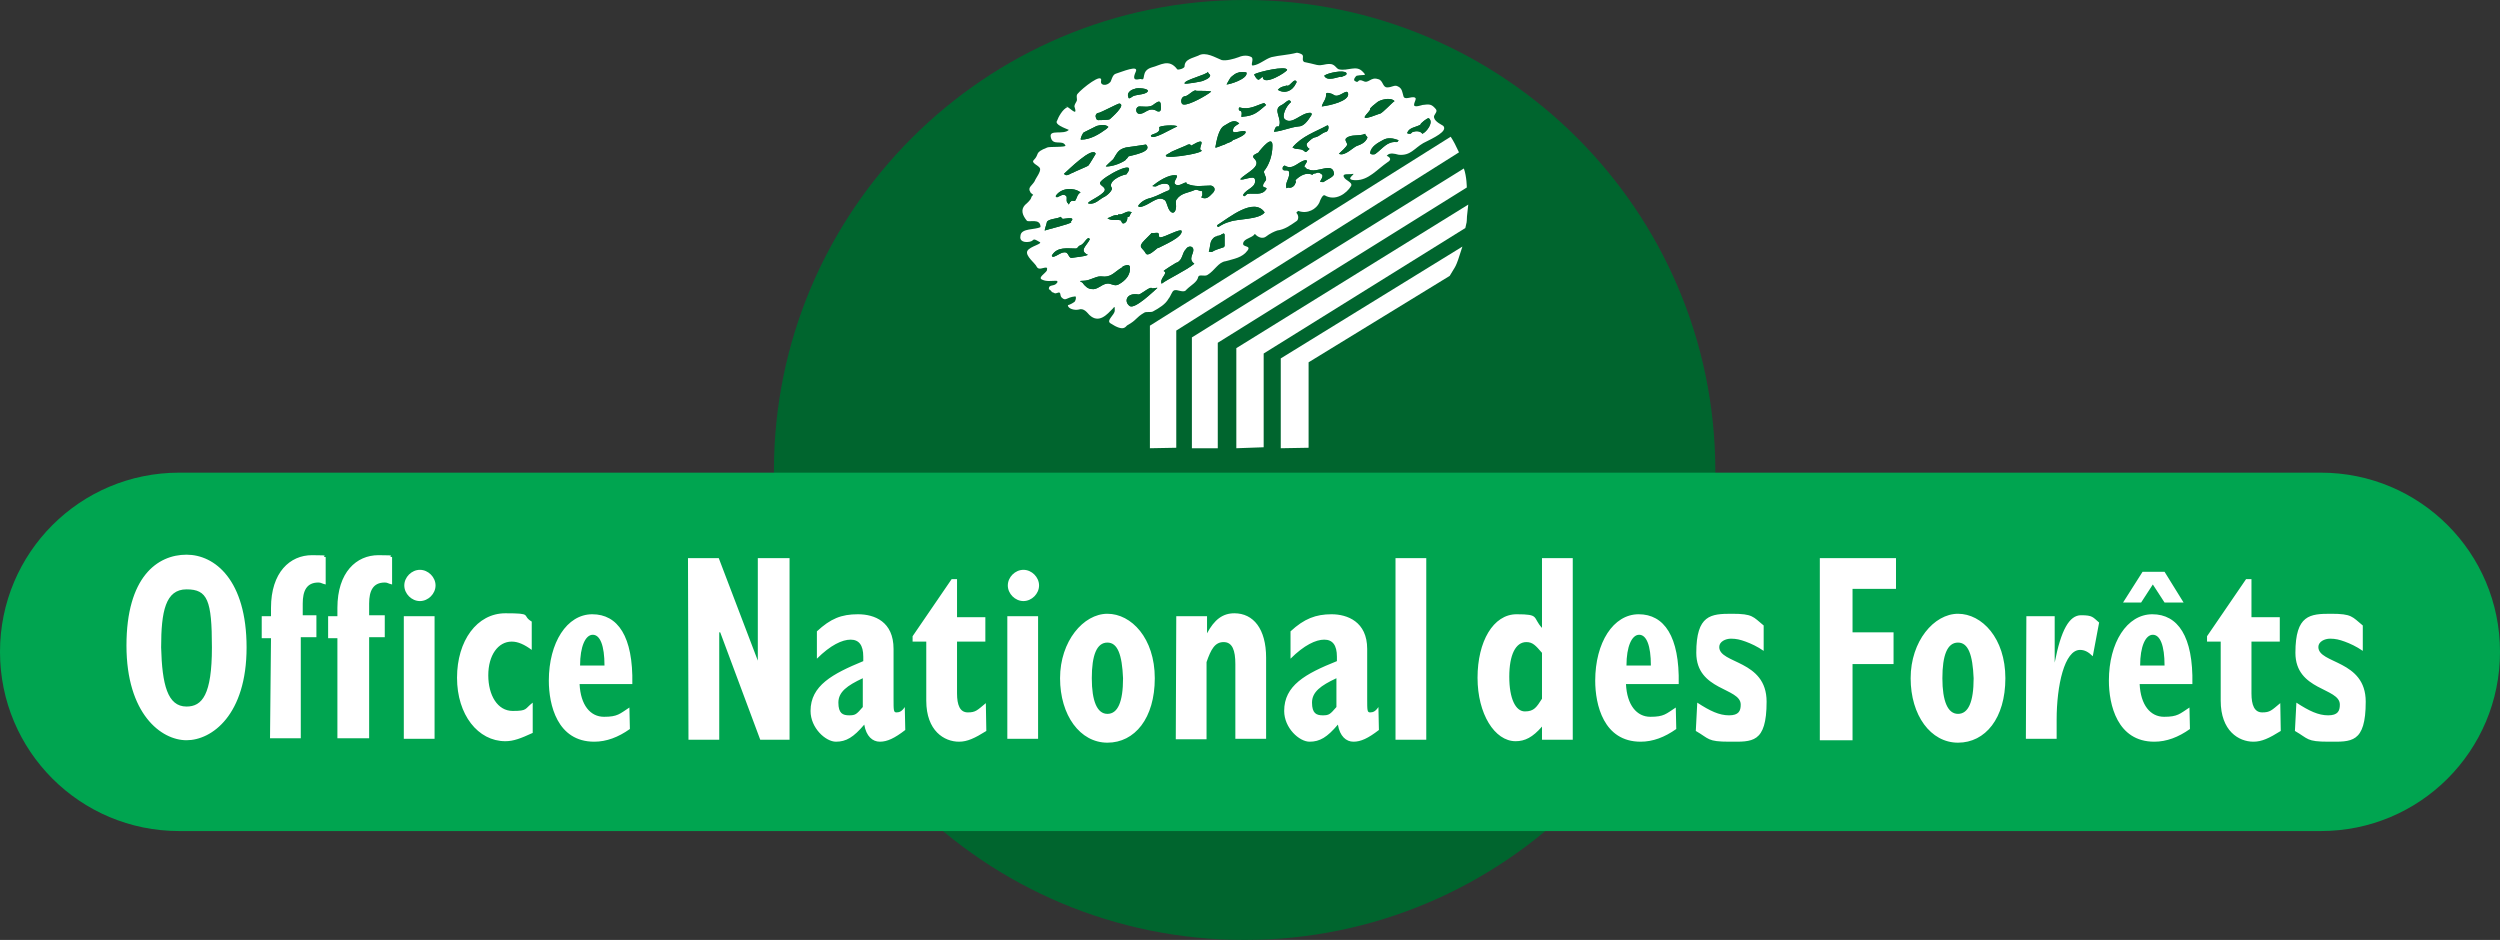 <svg xmlns="http://www.w3.org/2000/svg" id="Calque_1" viewBox="0 0 512 192.5"><rect x="0" y="0" width="512" height="192.5" fill="#333333" stroke="none"/><defs><style>      .st0 {        fill: #00a550;      }      .st1 {        fill: #fff;      }      .st2 {        fill: #00652e;      }    </style></defs><path class="st2" d="M254.9,192.5c53.1,0,96.4-43.2,96.4-96.4C351.1,43.2,308.1,0,254.9,0s-96.4,43.2-96.4,96.4,43.2,96.1,96.4,96.1"></path><path class="st0" d="M475.3,170.2c20.3,0,36.7-16.4,36.7-36.7s-16.4-36.7-36.7-36.7H36.7C16.4,96.8,0,113.2,0,133.5s16.4,36.7,36.7,36.7"></path><path class="st1" d="M38.2,113.6c5.8,0,12.3,5.2,12.3,19s-7.1,19-12.3,19-12.3-5.4-12.3-19.4,6.3-18.6,12.3-18.6M38.2,144.7c3.2,0,5.2-2.4,5.2-12.1s-.9-11.9-5.2-11.9-5.2,4.5-5.2,11.9c.2,7.6,1.3,12.1,5.2,12.1M55.5,130.7h-1.9v-4.5h1.9v-1.7c0-7.3,3.9-10.8,8.4-10.8s1.5.2,2.8.4v5.6c-.9-.2-.9-.4-1.5-.4-2.4,0-3.2,1.7-3.2,4.3v2.4h2.8v4.5h-3.2v20.7h-6.3M69.1,130.7h-1.9v-4.5h1.9v-1.7c0-7.3,3.9-10.8,8.4-10.8s1.5.2,2.8.4v5.6c-.9-.2-.9-.4-1.5-.4-2.4,0-3.2,1.7-3.2,4.3v2.4h3.2v4.5h-3.2v20.7h-6.5M82.7,126.2h6.3v25.1h-6.3v-25.1ZM109.1,150.1c-2.4,1.1-3.9,1.7-5.6,1.7-5.6,0-9.9-5.4-9.9-13s4.1-13.2,9.9-13.2,3.2.4,5.4,1.7v5.8c-1.5-1.1-2.8-1.7-4.1-1.7-2.8,0-4.8,2.8-4.8,6.9s1.9,7.3,5,7.3,2.4-.4,4.1-1.7M129,149.3c-2.4,1.7-4.8,2.6-7.3,2.6-7.6,0-9.3-7.6-9.3-12.5,0-7.8,3.7-13.6,8.9-13.6s8.4,4.5,8.2,14.3h-10.8c.2,4.3,2.2,6.7,5,6.7s3.2-.6,5.2-1.9M123.8,136.3c0-4.1-.9-6.3-2.4-6.3s-2.6,2.4-2.6,6.3h5ZM415,126.2h5.8v9.5c1.3-6.7,3-9.7,5.4-9.7s2.4.4,3.7,1.5l-1.3,6.9c-.9-.9-1.7-1.3-2.6-1.3-3.2,0-4.8,7.3-4.8,14.3v3.9h-6.3M448.5,149.3c-2.4,1.7-4.8,2.6-7.3,2.6-7.6,0-9.3-7.6-9.3-12.5,0-7.8,3.7-13.6,8.9-13.6s8.4,4.5,8.2,14.3h-10.8c.2,4.3,2.2,6.7,5,6.7s3.2-.6,5.2-1.9M443.3,136.3c0-4.1-.9-6.3-2.4-6.3s-2.6,2.4-2.6,6.3h5ZM467.1,149.7c-2.4,1.5-3.9,2.2-5.6,2.2-3,0-6.7-2.2-6.7-8.4v-12.1h-2.8v-1.1l8-11.7h1.1v7.8h5.8v5h-5.8v10.6c0,2.4.6,3.9,2.2,3.9s1.9-.4,3.7-1.9M470.3,143.9c2.6,1.7,4.5,2.6,6.5,2.6s2.4-.9,2.4-2.2c0-3.5-9.1-2.8-9.1-10.6s3-8,7.3-8,4.3.6,6.5,2.4v5.2c-1.3-.9-2.6-1.5-3.7-1.9s-1.9-.6-3-.6-2.4.6-2.4,1.7c0,3.5,9.7,2.6,9.7,11.2s-3,8.2-7.6,8.2-4.1-.6-6.9-2.2M140.9,114.3h6.3l8,21v-21h6.5v37.2h-6l-8.2-22h-.2v22h-6.3M185.4,149.5c-2.2,1.7-3.7,2.4-5.2,2.4s-2.8-1.1-3.2-3.5c-2.2,2.6-3.7,3.5-5.8,3.5s-5.2-2.8-5.2-6.3c0-5.2,4.5-7.6,10.8-10.2v-.9c0-2.4-.9-3.5-2.6-3.5s-4.1,1.1-6.9,3.9v-5.6c2.8-2.6,5-3.5,8.4-3.5s7.3,1.5,7.3,7.1v10.2c0,2.4,0,2.8.6,2.8s1.1-.2,1.7-1.1M176.7,138.9c-3.2,1.5-5,2.8-5,5s.9,2.6,2.2,2.6,1.5-.2,2.8-1.7v-5.8ZM202,149.7c-2.4,1.5-3.9,2.2-5.6,2.2-3,0-6.7-2.2-6.7-8.4v-12.1h-2.8v-1.1l8-11.7h1.1v7.8h5.8v5h-5.8v10.6c0,2.4.6,3.9,2.2,3.9s1.9-.4,3.7-1.9M206.3,126.2h6.3v25.1h-6.3v-25.1ZM226.8,152.1c-5.6,0-9.7-5.6-9.7-13.2s4.8-13.2,9.7-13.2,9.7,5,9.7,13.2-4.1,13.2-9.7,13.2M226.8,131.6c-2.2,0-3.2,2.6-3.2,7.3s1.1,7.3,3.2,7.3,3.2-2.4,3.2-7.3c-.2-4.8-1.1-7.3-3.2-7.3M240.9,126.2h6.3v3.5c1.5-2.8,3.2-4.1,5.6-4.1,3.9,0,6.5,3.2,6.5,9.1v16.6h-6.3v-15.3c0-2.8-.6-4.5-2.4-4.5s-2.6,1.5-3.5,4.1v15.8h-6.3M282.4,149.5c-2.2,1.7-3.7,2.4-5.2,2.4s-2.8-1.1-3.2-3.5c-2.2,2.6-3.7,3.5-5.8,3.5s-5.2-2.8-5.2-6.3c0-5.2,4.3-7.6,10.8-10.2v-.9c0-2.4-.9-3.5-2.6-3.5s-4.1,1.1-6.9,3.9v-5.6c2.8-2.6,5.2-3.5,8.4-3.5s7.3,1.5,7.3,7.1v10.2c0,2.4,0,2.8.6,2.8s1.1-.2,1.7-1.1M273.7,138.9c-3.2,1.5-5,2.8-5,5s.9,2.6,2.2,2.6,1.5-.2,2.8-1.7v-5.8ZM285.8,114.3h6.3v37.2h-6.3v-37.2ZM315.8,148.8c-1.9,2.2-3.5,3-5.4,3-4.3,0-7.8-5.6-7.8-13s3.2-13,8-13,3.2.6,5.2,2.8v-14.3h6.3v37.2h-6.3M315.8,133.7c-1.3-1.5-1.9-2.2-3.2-2.2-2.2,0-3.5,2.6-3.5,7.1s1.3,7.1,3.2,7.1,2.4-.9,3.5-2.6v-9.5ZM343.3,149.3c-2.4,1.7-4.8,2.6-7.3,2.6-7.6,0-9.3-7.6-9.3-12.5,0-7.8,3.7-13.6,8.9-13.6s8.4,4.5,8.2,14.3h-10.8c.2,4.3,2.2,6.7,5,6.7s3.2-.6,5.2-1.9M338.1,136.3c0-4.1-.9-6.3-2.4-6.3s-2.6,2.4-2.6,6.3h5ZM347.6,143.9c2.6,1.7,4.5,2.6,6.5,2.6s2.4-.9,2.4-2.2c0-3.5-9.1-2.8-9.1-10.6s3-8,7.3-8,4.3.6,6.5,2.4v5.2c-1.3-.9-2.6-1.5-3.7-1.9s-1.9-.6-3-.6-2.4.6-2.4,1.7c0,3.5,9.7,2.6,9.7,11.2s-3,8.2-7.6,8.2-4.1-.6-6.9-2.2M372.7,114.3h15.6v6.3h-8.9v8.9h8.4v6.5h-8.4v15.6h-6.7M401,152.1c-5.6,0-9.7-5.6-9.7-13.2s4.8-13.2,9.7-13.2,9.7,5,9.7,13.2-4.1,13.2-9.7,13.2M401,131.6c-2.2,0-3.2,2.6-3.2,7.3s1.1,7.3,3.2,7.3,3.2-2.4,3.2-7.3c-.2-4.8-1.1-7.3-3.2-7.3M218.2,21.8c.6-.2,2.6,2.4,1.9.2-.2-.4.2-.9.4-1.3.2-.4-.2-1.1.2-1.5.9-1.1,5.2-4.5,4.8-2.6-.2.9,1.1,1.1,1.9.2.2-.2.4-1.5,1.1-1.7,1.3-.4,4.8-1.9,4.1-.4-1.1,2.4.9,1.3,1.1,1.5,1.1.4-.2-1.7,2.2-2.4,1.7-.4,3.5-1.9,5.2.4.2.2,1.5-.2,1.5-.6,0-1.5,1.7-1.7,2.8-2.2,1.5-.9,3.5.4,4.8.9.9.2,2.4-.2,3.5-.6.9-.4,1.9-.4,2.6,0,.6.4-.4,1.9.4,1.7,1.3-.2,2.4-1.3,3.7-1.7,1.7-.4,3.2-.4,5.2-.9.2,0,.9.2,1.1.4.4.4-.2,1.1.4,1.5.9.2,1.9.4,2.6.6,1.1.2,1.5-.2,2.6-.2s1.3.9,1.9,1.1c1.9.4,3.5-.9,4.8.4,1.1,1.1.4.6-1.1.9-.2,0-.9.9-.4,1.1.9.6.4-.6,1.7,0,1.1.6,1.5-.9,3-.4,1.1.2.9,1.7,1.9,1.7s1.5-.6,2.2-.2c.9.4.9,1.3,1.1,1.9.2,1.1,1.7,0,2.4.4.4.2-.2.9-.2,1.5s1.7,0,1.7,0c1.5-.2,1.9-.2,2.8.9.4.6-.6,1.1-.4,1.7.2.9,1.7,1.5,1.9,1.7.9,1.1-1.9,2.4-4.1,3.5-1.9,1.1-2.6,2.6-5,2.4-.2,0-1.1-.4-1.9-.2-.2,0-.6.4-.6.4.9.4.9.9.2,1.3-2.2,1.5-3.9,3.7-6.5,3.7s0-1.3-.6-1.3c-.6.2-2.2-.2-1.9.6s1.9,1.1,1.5,1.9c-.9,1.5-3.2,3.2-5.4,1.9-.4-.2-.9.9-1.1,1.5-.6,1.3-2.4,2.4-4.3,1.7,0,0-.4.2-.4.4.6.6.4,1.5,0,1.7-1.3.9-2.4,1.7-3.9,1.9-.6.2-1.5.6-2.4,1.3-.6.4-1.5.2-2.2-.6-.6.9-2.2.9-2.4,1.9-.2.9,1.7.4.9,1.5-1.1,1.5-2.8,1.7-4.5,2.2-1.5.2-2.2,1.9-3.7,2.8-.6.4-1.7-.2-1.9.4-.2,1.1-1.5,1.7-2.4,2.6-.6.9-1.9-.2-2.6.2-.4.2-.6,1.1-1.1,1.7-.6,1.1-1.9,1.9-3.2,2.6-.4.2-1.3,0-1.7.2-1.9,1.1-1.5,1.5-3.5,2.6-.4.2-.6,1.5-3.5-.4-.9-.6.9-1.7.9-2.6s0-.9-.4-.4c-1.1,1.1-2.8,3.2-4.8,1.3-.4-.4-1.1-1.5-2.2-1.1-.9.2-2.2-.2-2.2-.9.2,0,1.5-.6,1.5-.9.2-.4.2-.9,0-.9-1.9.2-1.9,1.1-2.8.2-.4-.4,0-1.3-.9-.9-.6.2-.4,0-1.1-.2,0-.2-.6-.6-.6-.6,0-1.1,1.1-.4,1.7-1.3.2-.2,0-.4-.2-.4-1.1,0-1.9.2-2.8-.2-1.1-.4.6-1.3.9-1.9,0-.2.2-.6-.2-.6-.6,0-1.5.6-1.9-.2-.2-.6-2.4-2.2-1.9-3.2s3.5-1.5,2.4-1.9c-1.5-.9-.9-.2-1.9,0s-2.2,0-1.9-1.3c.2-1.5,3-1.1,4.1-1.7,0-1.9-2.4-.9-2.8-1.3-.9-1.1-1.3-2.2-.4-3.2.2-.2,1.1-.9,1.3-1.5,0-.2.2-.4.4-.6-.2-.2-.6-.4-.6-.6-.6-.9.4-1.3.9-2.2.2-.6,1.3-1.9,1.1-2.6-.2-.6-1.9-1.1-1.3-1.7,1.3-1.3,0-1.5,2.8-2.6.4-.2,3.9,0,3.7-.4-.6-1.3-2.6.2-3-1.7-.4-1.7,2.6-.4,3.7-1.5-.9-.4-3-1.1-2.4-1.9.2-.6,1.1-2.4,2.2-2.8M244.1,91.8v-22.7l55.7-34.6c.6,1.7.6,3.9.6,3.9l-51,31.8v21.6"></path><path class="st1" d="M253.2,91.8v-20.5l47.5-29.4c-.6,4.8,0,2.2-.6,4.8l-41.3,25.7v19.2"></path><path class="st1" d="M262.3,91.8v-18.4l37.2-22.9c-1.5,4.8-1.3,3.7-2.6,6l-28.9,17.7v17.5"></path><path class="st2" d="M236.8,22.7c1.3.6.9-.9.9-1.5-.2-.9-1.1,0-1.7.4-.9.4-1.7.2-2.6.2s-.9,1.3-.2,1.5c1.3.2,1.9-1.5,3.7-.6M250.8,25.7c-1.3.6-1.7,3.5-1.9,4.5,0,.2,1.7-.6,1.9-.6.6-.4,1.3-.4,1.7-.9.6-.2,2.8-1.1,2.6-1.7-.2-.6-2.6.6-2.6-.2s.6-1.1,1.3-1.5c-1.1-1.1-2.2,0-3,.4M254.3,23.3c0,.2-.2.9.2.6,2.4-.2,3-.9,4.8-2.4l-.4-.4c-1.5.4-3,1.5-5,.9-.2,0-.2.2-.2.4.2.6.6,0,.6.9M257.9,31.1c-.4.4-1.7.6-1.1,1.3,1.9,1.7-1.7,3-2.8,4.3.4.4,2.8-.9,3,0,.4,1.7-1.7,1.9-2.4,3.2,0,.2.2.4.4.2s.4-.4.6-.4c1.3-.2,2.8.4,3.7-.9.4-.4-.6-.4-.6-.6-.2-.6.6-1.1.6-1.5,0-.6-.6-1.3-.4-1.7.9-1.1,1.7-3,1.7-5.2s-2.2.6-2.8,1.3M243.3,29.6c-.2.2-3.7,1.5-3.7,1.7-4.1,1.9,8.2,0,6.3-.6-.6-.4,1.7-3-1.9-.9,0,.2-.2-.4-.6-.2M243,37.4c-.4-.2-1.5.9-2.2.4-.9-.4.9-1.9,0-1.9-1.5-.2-3.7,1.3-4.8,2.2,0,0,.6.2.9,0,.6-.4,1.5-.6,2.2-.4.6.2.6,1.3.2,1.3-1.1.4-2.2,1.1-3.5,1.5-.9.2-1.9.6-2.6,1.5-.2.2,0,.4.2.4,1.9-.2,3.5-2.4,5-1.5.6.2.6,1.7,1.3,2.4s1.1-.2,1.1-.6c.2-.6-.2-1.5.2-1.9.9-1.3,2.4-1.3,3.7-1.9.6-.2,1.1.4,1.5.2,0,.4.2.9-.2,1.3,1.1.6,1.7-.2,2.4-.9.6-.6.4-1.3-.4-1.5-1.7,0-3.2.4-5-.4M242.8,19.7c-1.1,0-1.1,1.7-.4,1.7,1.1.2,4.8-1.9,5.6-2.6.4-.2-2.4-.2-3-.2-.4-.4-1.5.9-2.2,1.1M247.8,15.6c.2-.4-.4-.4-.4-.9-.2.6-5,1.7-4.8,2.4,0,.2,3.7-.4,3.9-.6.4-.2,1.1-.4,1.3-.9M252.1,15.8c-.2.2-.9,1.5-.9,1.5.6,0,4.3-1.1,4.1-2.4,0-.2-1.7-.2-1.7,0-.4,0-.9.4-1.5.9M258.6,15.8c.2,1.9,5-1.1,5-1.5-.2-.9-5.8.4-6.7.9-.2,0,.6,1.3.9,1.1.2,0,.9-.9.9-.4M263.6,17.5c-.6.2-1.3.2-1.9.9,1.5.9,3,.2,3.7-1.3.2-.2.2-.6-.2-.6s-.9.9-1.5,1.1M262.3,21.6c-1.7.9.4,2.8-.4,4.3h-.4c-.4.2-.4.6-.6,1.1,1.9-.2,3.2-.9,5-1.1,1.1,0,1.9-1.1,2.6-2.2.2-.2.2-.6-.2-.6-1.9,0-3.7,2.6-5.2,1.3-.6-.6.2-2.6,1.3-3.5-.4-.9-1.1.2-1.9.6M273.1,19.4c-.2-.2-1.5-.6-1.5-.2,0,1.3-.6,1.5-.9,2.6,1.7-.2,5.6-1.1,5.4-2.6-.2-1.3-1.9,1.1-3,.2M274.6,15.8c.4-.2,1.5-.4,1.1-.9-.6-.6-3.7,0-4.5.6.6,1.3,2.8.2,3.5.2M282.6,23.3c.6-.2,2.4-2.2,3-2.6-.9-.9-3-.2-3.5.2s-1.7,1.3-1.5,1.5c0,.6-3.5,3,1.9.9M283.2,28.7c-1.1.6-2.4,1.3-2.6,2.6,0,.4.9.4,1.1.2,1.5-1.1,2.4-2.6,4.3-2.4.2,0,.4-.2.4-.4-1.1-.4-2.2-.6-3.2,0M291,25.5c-1.1.6-2.4.6-2.8,1.7,0,.2.4.2.6.2s.4-.4.6-.4c.6-.2,1.5-.2,1.9.4.9-.4,2.4-2.4,1.3-3.2-.4,0-1.7,1.1-1.7,1.3M275.9,29.6c0,.4-1.3,1.5-1.7,1.9,1.3.6,3-1.5,3.9-1.7.6-.2,1.5-.6,1.9-1.5.2-.4-.4-.4-.4-.9-1.3.6-2.8,0-3.9.9-.4.4.2.9.2,1.3M269.4,28.1c.9-.2,1.3-.9,2.2-1.1.6-.2.6-1.5.2-1.3-2.4,1.3-5.2,2.2-7.1,4.5.9.6,1.7,0,2.6.9.2.2.6-.4.9-.6-.4-.2-.9-.9-.4-1.3.4-.4,1.1-1.1,1.7-1.1M267.2,34.3c-.2-.4.2-.6.4-1.1.2-.2,0-.4-.2-.4-1.5.2-2.6,2.2-4.3,1.1,0,0-.4.2-.4.4-.2,1.1,1.1.2,1.3.9.2,1.1-.6,1.9-.6,2.8s.2.4.4.4c.6.2,1.3-.2,1.5-.9.2-.2,0-.6,0-.6.9-.9,2.2-1.7,3.5-1.1.2-.4.6-.2.9-.4.4-.2.9.2,1.1.4.2.4-.2.9-.4,1.3-.2.2.4.2.6.2.9-.6,2.2-1.1,2.2-1.7-.2-2.6-3.5,0-5.2-.9-.2,0-.6-.2-.6-.4M251.9,45.4c1.5-.6,6-.4,7.1-1.9-2.2-3.2-7.3,1.1-9.7,2.6-.2.2.2.4.2.4.6-.4,1.5-.9,2.4-1.1M249.3,48.4c-.6,0-1.1.6-1.3,1.1-.2.6-.2,1.3-.4,1.9-.2.2.4.2.6.2.6-.4,1.3-.6,2.2-.9.2,0,.4-.2.4-.4v-2.2c0-.2-.2-.4-.4-.2-.2,0-.4.4-1.1.4M240.9,53.8c-.4.2-2.4,1.5-2.6,1.7,1.1.4-.9,1.5-.4,2.6,1.5-1.1,5.2-2.8,6.7-4.1-1.3-.9-.2-1.9-.2-2.8s-1.1-.9-1.5-.2c-.9.9-.6,2.2-1.9,2.8M237.2,50.8c1.1-.6,5-2.2,4.8-3.5-.2-.6-3.5,1.3-4.3,1.3s.2-1.1-1.1-.9,0-.6-2.2,1.5c-1.5,1.5-.4,1.5.2,2.6.4.9,1.7-.4,2.6-1.1M229.9,54.7c-1.9,1.1-2.2,2.2-4.5,1.9-1.1,0-2.2.9-3.5.9s-.4.2-.2.4c.4.6,1.1,1.3,1.9,1.3,1.1.2,1.9-.9,3-1.1.9-.2,1.5.6,2.4.2,1.7-.9,2.6-2.2,2.4-3.7-.2-.6-1.1-.2-1.5,0M233.1,60.3c-2.4-.4-3,1.5-1.7,2.4,1.1.6,4.8-3,5.6-3.7.2-.2-1.1.2-1.1,0-.4-.4-2.4,1.5-2.8,1.3M229,44.1c-.9-.2-1.5.4-2.2.6.9.6,1.7.2,2.6.4.4,0,.2.9.9.6.4-.2.6-.6.6-1.3.6.2.4-.6.9-.9-1.1-.6-1.7.6-2.8.4M221.2,50.3c-.4,0-.4.6-.9.6-1.7,0-3.7-.4-4.8,1.3-.2.2,0,.4.2.4.9-.2,1.7-1.1,2.6-.9.6.2.6,1.3,1.3,1.1,1.1-.2,2.2-.2,3.2-.6-1.9-.9-.2-1.9.4-3.2,0,0-.2-.4-.4-.2-.6.4-.9,1.3-1.7,1.5M226,40.4c.9-.4,1.9-1.5,1.7-1.9-.9-1.3,1.7-2.6,3-2.8,2.6-3.5-5,.6-5.4,1.7-.2.6,1.3.9.9,1.7-.6,1.1-4.1,2.4-3.2,2.6,1.3.2,2.2-.9,3-1.3M219.3,45.4c1.3-1.3-1.9-.4-1.7-.6l-.4-.4c-.4.4-2.6.4-2.8,1.1,0,.2-.6,1.9-.4,1.7.4-.2,5.2-1.3,5.4-1.7M219.3,41.3c.2-.4.6,0,.9-.2.4-.6.4-1.3,1.1-1.7-1.5-1.1-3.9-.9-5,.6-.2.2,0,.4.2.4.6-.2,1.3-.9,1.9-.2.2.4-.2,1.1.4,1.5,0,.4.2,0,.4-.4M231.2,32c.6-.2,5-.9,3.5-2.4,0,0-3.9.6-4.1.6-1.5.4-1.7.9-2.6,2.4-.2.2-1.7,1.5-1.5,1.5,2.2,0,4.5-1.5,4.1-1.5.4-.2.4-.6.6-.6M237.4,26.1c.4,1.3-1.7,1.3-1.7,1.7.2,1.1,4.3-1.5,5.4-1.9-.2-.4-3.7-.2-3.7.2M226.6,26.4l.4-.4c-.6-.6-1.7-.4-2.4-.2l-2.6,1.3c-.2,0-.9,1.5-.6,1.5,1.9,0,3.7-1.1,5.2-2.2M231.8,19.9c.4-.6,2.6-.4,3.2-1.1s-2.2-.9-2.6-.6c-.9.2-1.7.9-1.3,1.7,0,.4.4.2.6,0M227.3,24.4c.2-.2,3.5-3,1.9-3.2-.2,0-3.9,1.9-4.1,1.9-.6,0-.9.6-.6,1.1,0,.2.2.4.4.4s2.2,0,2.4-.2M219.7,35.4c.2-.2,3-1.3,3.2-1.5.2-.2,1.5-2.4,1.5-2.4-.6-1.7-5.8,3.5-6.5,4.1.4.4.6.4,1.7-.2"></path><path class="st2" d="M236.8,22.7c1.3.6.9-.9.9-1.5-.2-.9-1.1,0-1.7.4-.9.4-1.7.2-2.6.2s-.9,1.3-.2,1.5c1.3.2,1.9-1.5,3.7-.6M242.8,19.7c-1.1,0-1.1,1.7-.4,1.7,1.1.2,4.8-1.9,5.6-2.6.4-.2-2.4-.2-3-.2-.4-.4-1.5.9-2.2,1.1M247.8,15.6c.2-.4-.4-.4-.4-.9-.2.6-5,1.7-4.8,2.4,0,.2,3.7-.4,3.9-.6.4-.2,1.1-.4,1.3-.9M252.1,15.8c-.2.2-.9,1.5-.9,1.5.6,0,4.3-1.1,4.1-2.4,0-.2-1.7-.2-1.7,0-.4,0-.9.4-1.5.9M258.6,15.8c.2,1.9,5-1.1,5-1.5-.2-.9-5.8.4-6.7.9-.2,0,.6,1.3.9,1.1.2,0,.9-.9.9-.4M263.6,17.5c-.6.2-1.3.2-1.9.9,1.5.9,3,.2,3.7-1.3.2-.2.2-.6-.2-.6s-.9.9-1.5,1.1M273.1,19.4c-.2-.2-1.5-.6-1.5-.2,0,1.3-.6,1.5-.9,2.6,1.7-.2,5.6-1.1,5.4-2.6-.2-1.3-1.9,1.1-3,.2M274.6,15.8c.4-.2,1.5-.4,1.1-.9-.6-.6-3.7,0-4.5.6.6,1.3,2.8.2,3.5.2M282.6,23.3c.6-.2,2.4-2.2,3-2.6-.9-.9-3-.2-3.5.2s-1.7,1.3-1.5,1.5c0,.6-3.5,3,1.9.9M283.2,28.7c-1.1.6-2.4,1.3-2.6,2.6,0,.4.9.4,1.1.2,1.5-1.1,2.4-2.6,4.3-2.4.2,0,.4-.2.4-.4-1.1-.4-2.2-.6-3.2,0M231.8,19.9c.4-.6,2.6-.4,3.2-1.1s-2.2-.9-2.6-.6c-.9.2-1.7.9-1.3,1.7,0,.4.4.2.6,0M229,44.1c-.9-.2-1.5.4-2.2.6.9.6,1.7.2,2.6.4.4,0,.2.9.9.6.4-.2.6-.6.6-1.3.6.2.4-.6.9-.9-1.1-.6-1.7.6-2.8.4M250.8,25.7c-1.3.6-1.7,3.5-1.9,4.5,0,.2,1.7-.6,1.9-.6.6-.4,1.3-.4,1.7-.9.6-.2,2.8-1.1,2.6-1.7-.2-.6-2.6.6-2.6-.2s.6-1.1,1.3-1.5c-1.1-1.1-2.2,0-3,.4M254.3,23.3c0,.2-.2.9.2.6,2.4-.2,3-.9,4.8-2.4l-.4-.4c-1.5.4-3,1.5-5,.9-.2,0-.2.2-.2.4.2.6.6,0,.6.9M257.9,31.1c-.4.4-1.7.6-1.1,1.3,1.9,1.7-1.7,3-2.8,4.3.4.4,2.8-.9,3,0,.4,1.7-1.7,1.9-2.4,3.2,0,.2.2.4.4.2s.4-.4.6-.4c1.3-.2,2.8.4,3.7-.9.4-.4-.6-.4-.6-.6-.2-.6.6-1.1.6-1.5,0-.6-.6-1.3-.4-1.7.9-1.1,1.7-3,1.7-5.2s-2.2.6-2.8,1.3M243.3,29.6c-.2.2-3.7,1.5-3.7,1.7-4.1,1.9,8.2,0,6.3-.6-.6-.4,1.7-3-1.9-.9,0,.2-.2-.4-.6-.2M243,37.4c-.4-.2-1.5.9-2.2.4-.9-.4.9-1.9,0-1.9-1.5-.2-3.7,1.3-4.8,2.2,0,0,.6.2.9,0,.6-.4,1.5-.6,2.2-.4.6.2.6,1.3.2,1.3-1.1.4-2.2,1.1-3.5,1.5-.9.2-1.9.6-2.6,1.5-.2.2,0,.4.2.4,1.9-.2,3.5-2.4,5-1.5.6.2.6,1.7,1.3,2.4s1.1-.2,1.1-.6c.2-.6-.2-1.5.2-1.9.9-1.3,2.4-1.3,3.7-1.9.6-.2,1.1.4,1.5.2,0,.4.2.9-.2,1.3,1.1.6,1.7-.2,2.4-.9.6-.6.4-1.3-.4-1.5-1.7,0-3.2.4-5-.4M262.3,21.6c-1.7.9.4,2.8-.4,4.3h-.4c-.4.2-.4.6-.6,1.1,1.9-.2,3.2-.9,5-1.1,1.1,0,1.9-1.1,2.6-2.2.2-.2.2-.6-.2-.6-1.9,0-3.7,2.6-5.2,1.3-.6-.6.2-2.6,1.3-3.5-.4-.9-1.1.2-1.9.6M275.9,29.6c0,.4-1.3,1.5-1.7,1.9,1.3.6,3-1.5,3.9-1.7.6-.2,1.5-.6,1.9-1.5.2-.4-.4-.4-.4-.9-1.3.6-2.8,0-3.9.9-.4.4.2.9.2,1.3M269.4,28.1c.9-.2,1.3-.9,2.2-1.1.6-.2.6-1.5.2-1.3-2.4,1.3-5.2,2.2-7.1,4.5.9.6,1.7,0,2.6.9.2.2.6-.4.9-.6-.4-.2-.9-.9-.4-1.3.4-.4,1.1-1.1,1.7-1.1M267.2,34.3c-.2-.4.2-.6.4-1.1.2-.2,0-.4-.2-.4-1.5.2-2.6,2.2-4.3,1.1,0,0-.4.2-.4.4-.2,1.1,1.1.2,1.3.9.2,1.1-.6,1.9-.6,2.8s.2.4.4.4c.6.2,1.3-.2,1.5-.9.2-.2,0-.6,0-.6.9-.9,2.2-1.7,3.5-1.1.2-.4.6-.2.9-.4.4-.2.9.2,1.1.4.2.4-.2.9-.4,1.3-.2.2.4.2.6.2.9-.6,2.2-1.1,2.2-1.7-.2-2.6-3.5,0-5.2-.9-.2,0-.6-.2-.6-.4M251.9,45.4c1.5-.6,6-.4,7.1-1.9-2.2-3.2-7.3,1.1-9.7,2.6-.2.2.2.4.2.4.6-.4,1.5-.9,2.4-1.1M249.3,48.4c-.6,0-1.1.6-1.3,1.1-.2.6-.2,1.3-.4,1.9-.2.2.4.2.6.2.6-.4,1.3-.6,2.2-.9.2,0,.4-.2.4-.4v-2.2c0-.2-.2-.4-.4-.2-.2,0-.4.4-1.1.4M240.9,53.8c-.4.2-2.4,1.5-2.6,1.7,1.1.4-.9,1.5-.4,2.6,1.5-1.1,5.2-2.8,6.7-4.1-1.3-.9-.2-1.9-.2-2.8s-1.1-.9-1.5-.2c-.9.9-.6,2.2-1.9,2.8M237.2,50.8c1.1-.6,5-2.2,4.8-3.5-.2-.6-3.5,1.3-4.3,1.3s.2-1.1-1.1-.9,0-.6-2.2,1.5c-1.5,1.5-.4,1.5.2,2.6.4.9,1.7-.4,2.6-1.1M221.2,50.3c-.4,0-.4.6-.9.6-1.7,0-3.7-.4-4.8,1.3-.2.2,0,.4.2.4.9-.2,1.7-1.1,2.6-.9.6.2.6,1.3,1.3,1.1,1.1-.2,2.2-.2,3.2-.6-1.9-.9-.2-1.9.4-3.2,0,0-.2-.4-.4-.2-.6.4-.9,1.3-1.7,1.5M226,40.4c.9-.4,1.9-1.5,1.7-1.9-.9-1.3,1.7-2.6,3-2.8,2.6-3.5-5,.6-5.4,1.7-.2.6,1.3.9.9,1.7-.6,1.1-4.1,2.4-3.2,2.6,1.3.2,2.2-.9,3-1.3M219.3,45.4c1.3-1.3-1.9-.4-1.7-.6l-.4-.4c-.4.4-2.6.4-2.8,1.1,0,.2-.6,1.9-.4,1.7.4-.2,5.2-1.3,5.4-1.7M219.3,41.3c.2-.4.6,0,.9-.2.4-.6.4-1.3,1.1-1.7-1.5-1.1-3.9-.9-5,.6-.2.2,0,.4.2.4.6-.2,1.3-.9,1.9-.2.2.4-.2,1.1.4,1.5,0,.4.2,0,.4-.4M231.2,32c.6-.2,5-.9,3.5-2.4,0,0-3.9.6-4.1.6-1.5.4-1.7.9-2.6,2.4-.2.2-1.7,1.5-1.5,1.5,2.2,0,4.5-1.5,4.1-1.5.4-.2.4-.6.6-.6M237.4,26.1c.4,1.3-1.7,1.3-1.7,1.7.2,1.1,4.3-1.5,5.4-1.9-.2-.4-3.7-.2-3.7.2M226.6,26.4l.4-.4c-.6-.6-1.7-.4-2.4-.2l-2.6,1.3c-.2,0-.9,1.5-.6,1.5,1.9,0,3.7-1.1,5.2-2.2M227.3,24.4c.2-.2,3.5-3,1.9-3.2-.2,0-3.9,1.9-4.1,1.9-.6,0-.9.6-.6,1.1,0,.2.2.4.4.4s2.2,0,2.4-.2M219.7,35.4c.2-.2,3-1.3,3.2-1.5.2-.2,1.5-2.4,1.5-2.4-.6-1.7-5.8,3.5-6.5,4.1.4.4.6.4,1.7-.2M229.9,54.7c-1.9,1.1-2.2,2.2-4.5,1.9-1.1,0-2.2.9-3.5.9s-.4.2-.2.4c.4.6,1.1,1.3,1.9,1.3,1.1.2,1.9-.9,3-1.1.9-.2,1.5.6,2.4.2,1.7-.9,2.6-2.2,2.4-3.7-.2-.6-1.1-.2-1.5,0M233.1,60.3c-2.4-.4-3,1.5-1.7,2.4,1.1.6,4.8-3,5.6-3.7.2-.2-1.1.2-1.1,0-.4-.4-2.4,1.5-2.8,1.3M291,25.5c-1.1.6-2.4.6-2.8,1.7,0,.2.4.2.6.2s.4-.4.6-.4c.6-.2,1.5-.2,1.9.4.9-.4,2.4-2.4,1.3-3.2-.4,0-1.7,1.1-1.7,1.3"></path><path class="st1" d="M235.5,91.8v-25.1l61.6-38.7c.6.9,1.1,1.9,1.7,3.2l-57.9,36.5v24M438.8,117.1h4.5l3.9,6.3h-3.9l-2.4-3.7-2.4,3.7h-3.7M89.2,119.9c0,1.7-1.5,3.2-3.2,3.2s-3.2-1.5-3.2-3.2,1.5-3.2,3.2-3.2,3.2,1.5,3.2,3.2M212.8,119.9c0,1.7-1.5,3.2-3.2,3.2s-3.2-1.5-3.2-3.2,1.5-3.2,3.2-3.2,3.2,1.5,3.2,3.2"></path></svg>